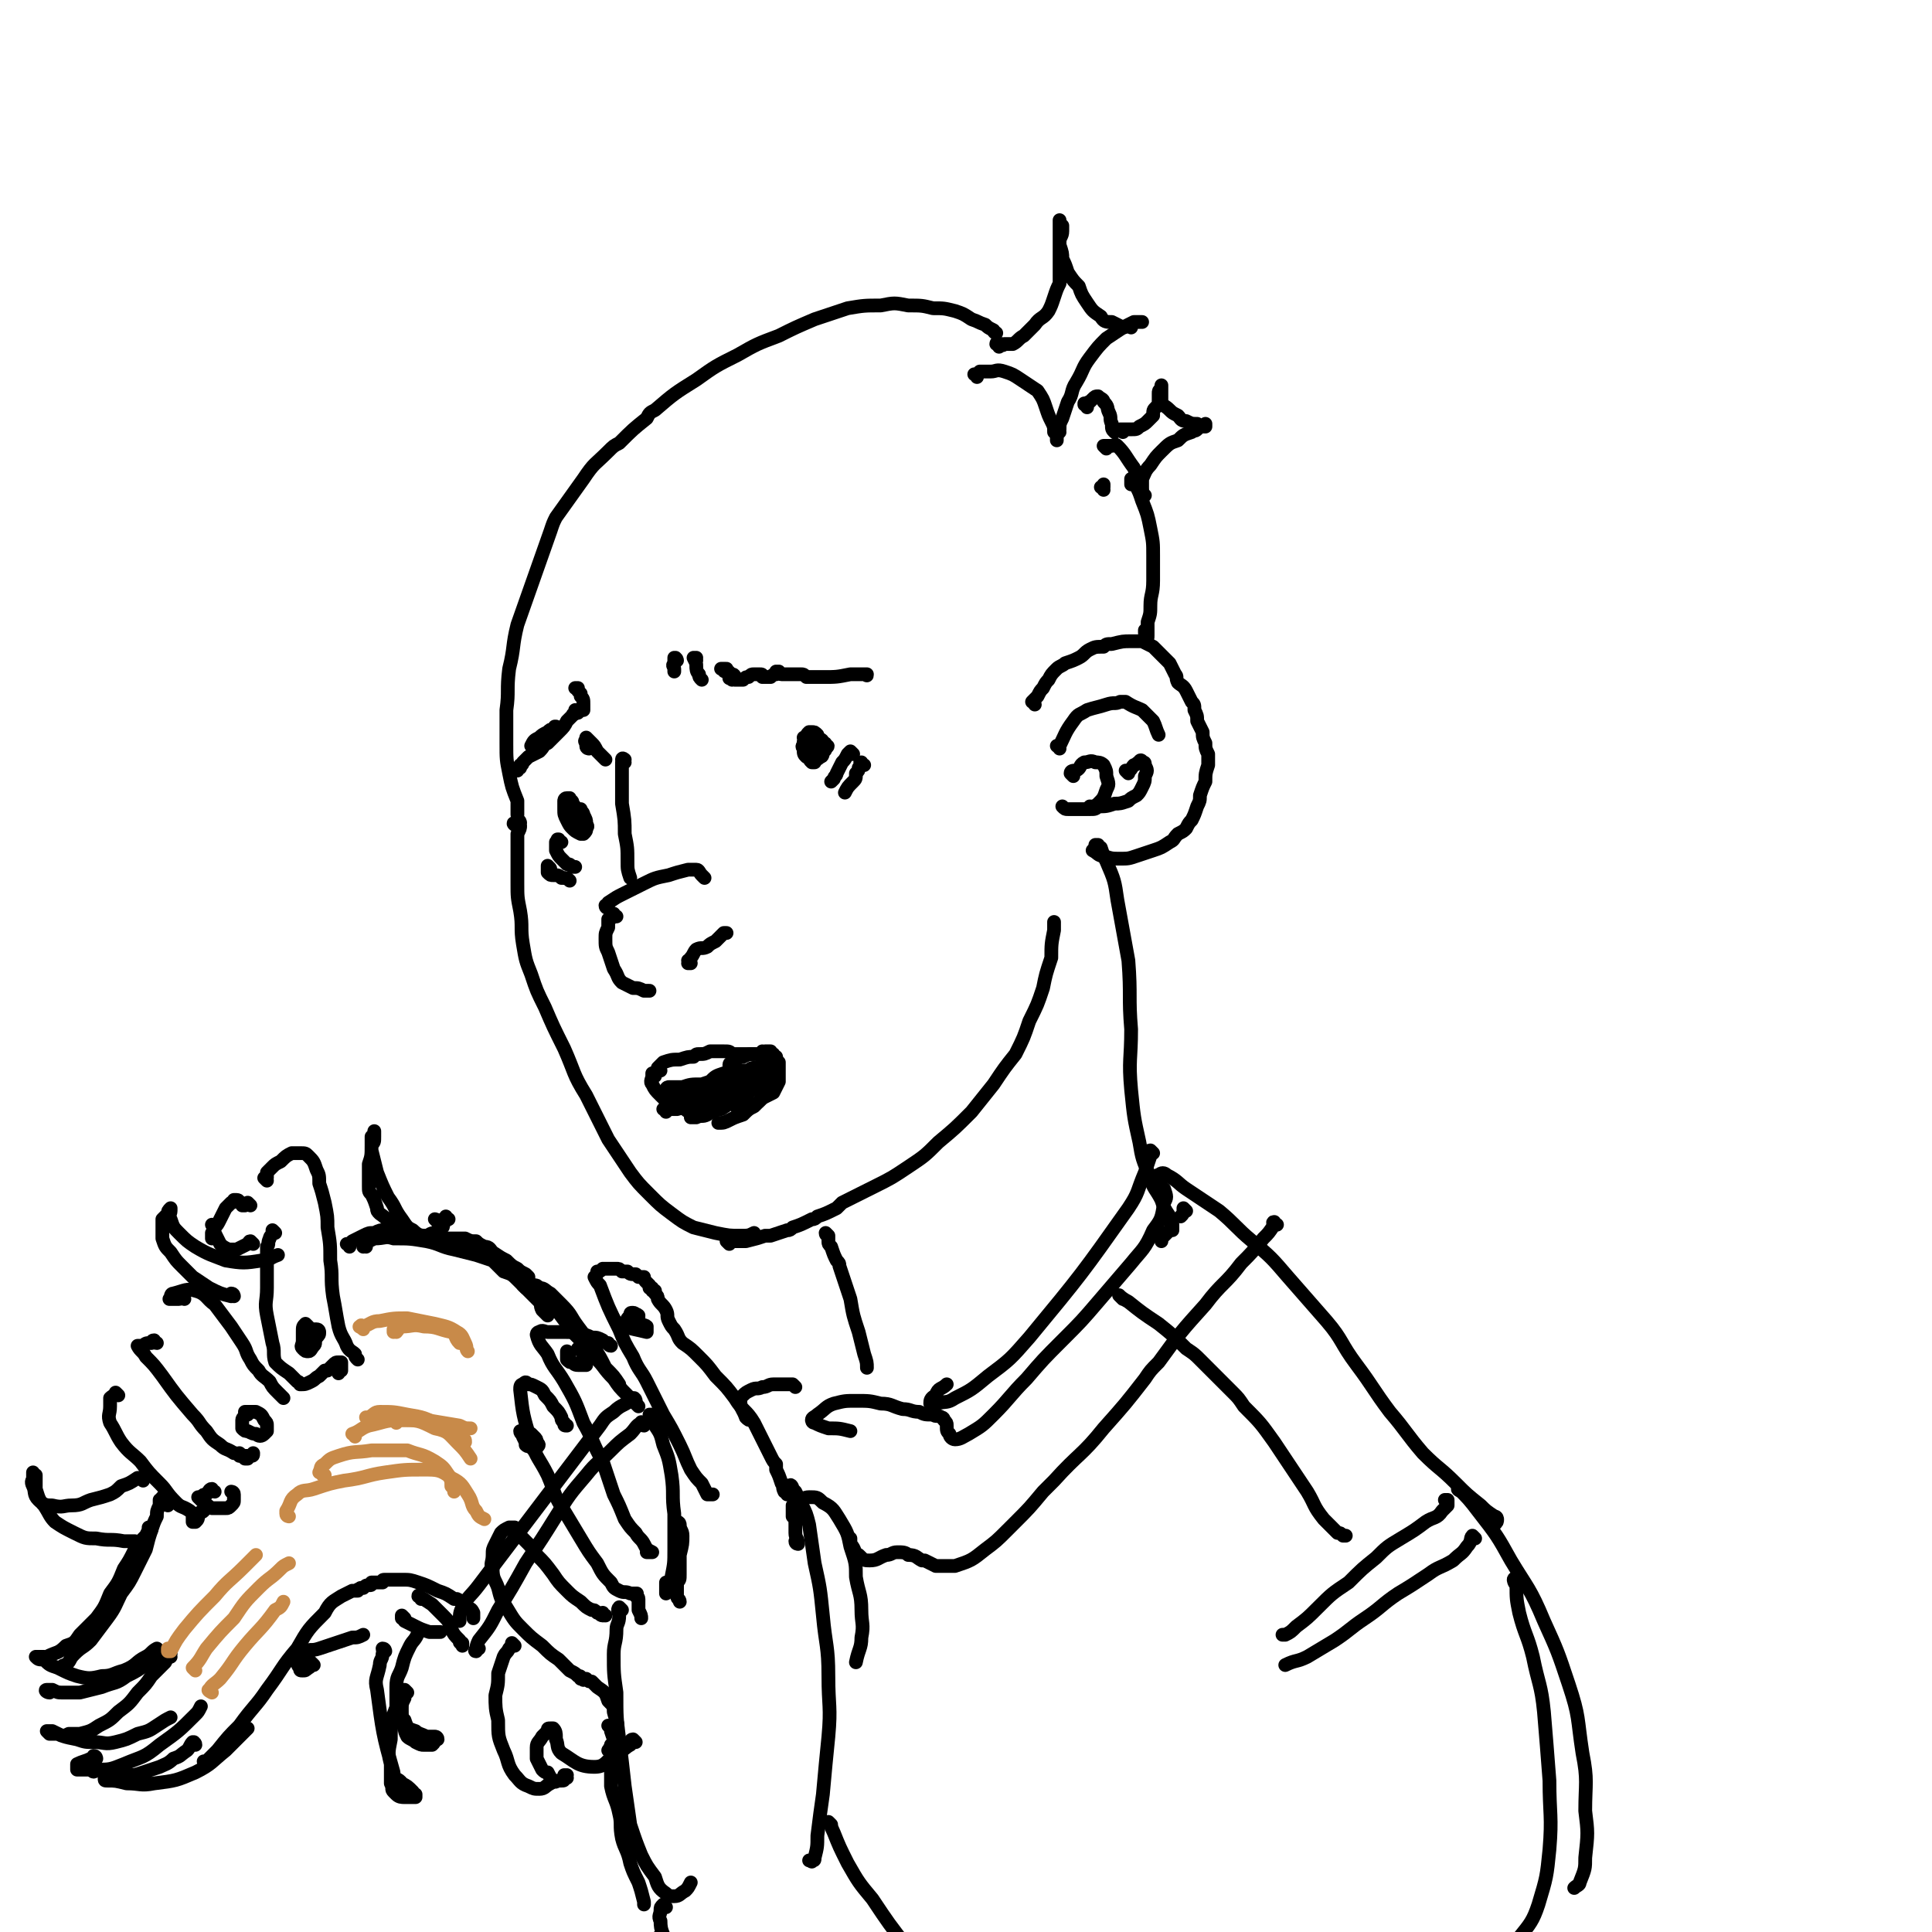 <svg viewBox='0 0 702 702' version='1.1' xmlns='http://www.w3.org/2000/svg' xmlns:xlink='http://www.w3.org/1999/xlink'><g fill='none' stroke='rgb(0,0,0)' stroke-width='5' stroke-linecap='round' stroke-linejoin='round'><path d='M362,121c0,0 -1,0 -1,-1 -2,-1 -2,-1 -3,-2 -3,-1 -2,-1 -5,-2 -3,-2 -3,-2 -6,-3 -4,-1 -4,-1 -8,-1 -4,-1 -4,-1 -9,-1 -5,-1 -5,-1 -10,0 -6,0 -6,0 -12,1 -6,2 -6,2 -12,4 -7,3 -7,3 -13,6 -8,3 -8,3 -15,7 -8,4 -8,4 -15,9 -8,5 -8,5 -15,11 -2,1 -2,1 -3,3 -5,4 -5,4 -10,9 -2,1 -2,1 -4,3 -5,5 -5,4 -9,10 -5,7 -5,7 -10,14 -1,2 -1,2 -2,5 -6,17 -6,17 -12,34 -2,8 -1,8 -3,16 -1,8 0,8 -1,15 0,6 0,6 0,12 0,6 0,6 1,11 1,5 1,5 3,10 0,2 0,2 0,5 '/><path d='M188,300c-1,0 -2,-1 -1,-1 0,0 0,1 1,1 1,0 1,-1 1,-1 0,0 0,0 0,0 0,0 0,0 0,0 0,0 0,-1 -1,-1 0,0 1,1 1,2 0,1 0,1 -1,3 0,1 0,1 0,3 0,0 0,0 0,1 0,3 0,3 0,5 0,5 0,5 0,9 0,5 0,5 1,10 1,6 0,6 1,12 1,6 1,6 3,11 2,6 2,6 5,12 3,7 3,7 7,15 4,9 3,9 8,17 4,8 4,8 8,16 4,6 4,6 8,12 3,4 3,4 7,8 4,4 4,4 8,7 4,3 4,3 8,5 4,1 4,1 8,2 5,1 5,1 9,1 3,0 3,0 5,-1 '/><path d='M265,452c-1,-1 -1,-1 -1,-1 0,-1 0,0 0,0 0,0 0,0 0,0 2,0 2,0 4,0 2,0 2,0 3,0 4,-1 4,-1 7,-2 1,0 1,0 2,0 3,-1 3,-1 6,-2 1,0 1,0 2,-1 3,-1 3,-1 7,-3 1,0 1,0 2,-1 3,-1 3,-1 7,-3 1,-1 1,-1 2,-2 6,-3 6,-3 12,-6 6,-3 6,-3 12,-7 6,-4 6,-4 11,-9 6,-5 6,-5 12,-11 4,-5 4,-5 8,-10 4,-6 4,-6 8,-11 3,-6 3,-6 5,-12 3,-6 3,-6 5,-12 1,-5 1,-5 3,-11 0,-5 0,-5 1,-10 0,-1 0,-1 0,-3 '/><path d='M207,294c0,0 -1,-1 -1,-1 0,0 0,0 0,1 0,0 0,0 0,1 0,0 0,0 0,0 0,1 0,1 1,2 0,1 0,1 1,2 0,1 0,1 1,1 0,0 0,0 0,0 0,0 0,0 0,0 1,0 0,0 0,-1 0,0 0,0 0,0 0,-2 1,-2 0,-4 0,-2 0,-2 -1,-3 0,-1 0,-1 -1,-1 0,-1 0,-1 0,-1 -1,0 -1,0 -1,0 -1,0 -1,1 -1,1 0,2 0,2 0,3 0,2 0,2 1,4 1,2 1,2 2,3 1,1 1,1 3,2 0,0 1,0 1,0 1,-1 1,-1 1,-2 1,-1 0,-1 0,-2 0,-1 0,-1 -1,-3 0,-1 -1,-1 -1,-2 -1,0 -1,0 -2,0 '/><path d='M293,269c0,0 0,-1 -1,-1 0,0 1,1 1,1 0,1 0,1 0,2 0,2 -1,2 0,3 0,1 0,0 1,1 0,1 0,1 1,2 0,0 0,0 1,0 0,-1 0,-1 1,-2 0,-1 0,-1 0,-2 1,-1 1,-1 1,-2 0,-1 0,-1 0,-2 -1,-1 -1,-1 -1,-2 -1,-1 -1,-1 -2,-1 0,0 -1,0 -1,0 -1,1 -1,1 -1,2 -1,1 -1,1 -1,2 0,1 -1,1 0,2 0,2 0,2 1,3 1,0 1,0 2,1 2,0 2,0 3,-1 1,0 1,-1 1,-2 1,0 1,-1 1,-1 1,-1 1,-1 0,-1 0,-1 0,-1 -1,-1 0,-1 0,-1 -2,-2 0,0 0,0 -1,0 0,0 0,0 -1,1 '/><path d='M310,274c0,0 -1,-1 -1,-1 0,0 0,0 0,0 0,1 0,0 0,0 -1,1 -1,1 -1,1 -1,2 -1,2 -2,3 -1,2 -1,2 -2,4 0,1 -1,1 -1,2 -1,1 -1,1 -1,1 '/><path d='M314,278c-1,0 -1,-1 -1,-1 -1,0 0,0 0,1 0,0 0,0 -1,1 0,1 0,1 -1,2 0,2 0,2 -1,3 -2,2 -2,2 -3,4 '/><path d='M204,306c-1,0 -1,-1 -1,-1 -1,0 0,0 0,0 0,1 -1,1 -1,1 0,2 0,2 0,3 1,2 1,2 2,3 1,1 1,1 2,2 1,0 1,0 2,1 0,0 0,0 1,0 '/><path d='M200,316c0,-1 -1,-1 -1,-1 0,-1 0,0 0,0 0,1 0,1 0,2 0,0 0,0 0,0 1,1 1,1 2,1 2,0 2,0 3,1 2,0 2,0 3,1 '/><path d='M214,272c0,0 -1,0 -1,-1 0,0 0,0 0,-1 0,0 -1,-1 0,-1 0,0 0,-1 0,-1 1,1 1,1 2,2 1,1 1,1 2,3 2,2 2,2 3,3 '/><path d='M227,277c0,-1 -1,-1 -1,-1 0,-1 1,0 1,0 0,0 0,0 0,0 -1,1 -1,1 -1,1 0,3 0,3 0,6 0,5 0,5 0,9 1,6 1,6 1,11 1,5 1,5 1,10 0,3 0,3 1,6 '/><path d='M221,330c0,0 -1,0 -1,-1 0,0 1,0 1,-1 3,-2 3,-2 5,-3 4,-2 4,-2 8,-4 4,-2 4,-2 9,-3 3,-1 3,-1 7,-2 1,0 2,0 3,0 1,0 1,1 2,2 0,0 0,0 1,1 '/><path d='M224,333c-1,0 -1,0 -1,-1 -1,0 0,1 -1,1 0,1 0,1 -1,1 0,1 0,1 0,3 -1,2 -1,2 -1,4 0,3 0,3 1,5 1,3 1,3 2,6 2,3 1,3 3,5 2,1 2,1 4,2 2,0 2,0 4,1 1,0 1,0 2,0 '/><path d='M251,350c0,0 -1,-1 -1,-1 0,0 1,0 1,1 0,0 -1,0 -1,0 0,-1 1,-1 1,-2 1,-1 1,-2 2,-3 2,-1 2,0 4,-1 1,-1 1,-1 3,-2 1,-1 1,-1 3,-3 0,0 1,0 1,0 '/><path d='M238,391c0,0 -1,-1 -1,-1 0,0 0,1 0,1 0,0 0,0 0,0 0,0 0,0 0,0 0,0 0,0 0,0 0,1 -1,2 0,3 1,2 1,2 3,4 2,2 2,2 4,3 2,2 2,1 5,2 1,1 1,1 2,1 1,0 1,0 1,0 '/><path d='M240,389c0,0 -1,-1 -1,-1 0,0 0,0 0,0 0,0 0,0 0,0 0,0 0,0 0,0 0,0 0,0 0,0 1,-1 1,-1 2,-2 3,-1 3,-1 6,-1 3,-1 3,-1 5,-1 1,-1 1,-1 2,-1 2,0 2,0 4,-1 0,0 0,0 1,0 2,0 2,0 4,0 2,0 2,0 3,1 2,0 2,0 4,0 1,0 1,0 2,0 1,0 1,0 2,0 0,0 0,0 0,0 '/><path d='M278,383c0,0 -1,-1 -1,-1 0,0 0,0 0,1 1,0 1,-1 1,-1 1,0 1,0 1,0 0,0 0,0 1,0 0,0 0,1 0,1 0,0 0,0 0,0 0,0 0,0 1,0 0,0 0,0 0,0 0,0 0,0 0,0 0,0 0,0 0,0 0,1 0,0 0,0 0,1 0,1 0,1 0,0 0,0 1,0 0,0 0,0 0,0 0,0 0,0 0,0 0,0 0,0 0,0 0,0 0,0 0,0 0,0 0,0 0,0 0,0 0,0 0,0 0,1 0,1 0,1 0,0 0,0 0,0 0,1 0,1 0,2 0,1 0,2 0,3 -2,4 -2,4 -4,8 -2,2 -2,2 -4,4 -2,1 -2,1 -4,3 -3,1 -3,1 -5,2 -2,1 -2,1 -4,1 '/><path d='M266,388c0,-1 0,-1 -1,-1 0,-1 1,-1 1,-1 2,-1 2,-2 4,-2 2,-1 2,-1 4,-1 2,0 2,0 4,0 2,1 2,1 3,1 1,1 1,1 2,2 0,2 0,2 0,4 0,1 0,1 0,3 -1,2 -1,2 -2,4 -2,1 -2,1 -4,2 -2,2 -2,2 -5,3 -1,0 -2,0 -3,1 -1,0 -1,0 -1,0 '/><path d='M242,404c0,-1 -1,-1 -1,-1 0,0 0,0 1,0 2,0 2,0 4,0 3,-1 3,0 6,-1 4,-1 4,-2 8,-3 4,-2 4,-2 9,-3 3,-2 3,-2 6,-3 2,-1 3,0 5,-1 '/><path d='M257,404c-1,0 -1,0 -1,-1 -1,0 0,1 -1,1 -1,0 -1,0 -2,0 0,0 0,0 -1,0 0,0 0,0 0,0 1,0 1,0 3,0 2,-1 2,-1 3,-1 2,-1 2,-1 4,-2 1,-1 1,-1 3,-1 0,-1 0,-1 1,-1 0,0 0,0 0,0 0,0 0,0 0,0 -1,-1 -1,-1 -1,-1 -2,0 -2,0 -3,1 -1,0 -1,0 -3,1 -1,1 -1,1 -2,2 -1,0 -1,1 -2,1 0,1 0,1 0,1 0,0 0,0 0,0 1,0 1,1 2,0 2,0 2,0 4,-1 1,0 1,0 1,0 3,-2 3,-2 5,-3 1,-1 1,0 2,-1 2,-1 2,-1 4,-3 1,0 0,0 1,-1 2,-1 2,-1 4,-2 0,0 1,-1 1,-1 0,0 -1,0 -2,0 -1,1 -1,1 -3,2 -3,1 -3,1 -5,2 -3,1 -3,1 -6,2 -3,1 -3,1 -5,3 -3,1 -3,1 -5,3 -1,1 -2,1 -2,2 0,0 1,0 2,0 2,-1 2,0 4,-1 3,-2 2,-2 5,-4 3,-1 3,-1 5,-3 3,-1 3,-1 5,-2 2,-1 1,-1 3,-3 1,0 1,0 1,0 0,0 0,0 0,0 -1,0 -1,-1 -3,0 -1,0 -1,0 -3,1 -3,1 -3,0 -5,1 -3,1 -3,1 -6,2 -4,1 -4,1 -7,2 -2,1 -2,0 -4,1 -1,1 -2,1 -2,1 1,0 2,-1 4,-2 3,-1 3,-1 6,-3 4,-2 4,-2 8,-3 3,-2 3,-2 6,-3 2,-1 2,-1 4,-2 1,0 1,0 1,0 0,0 0,0 0,0 -2,0 -2,0 -3,1 -2,0 -2,0 -4,0 -2,1 -2,1 -5,1 -3,1 -3,1 -5,3 -3,1 -3,1 -6,2 -3,1 -3,1 -5,2 -1,1 -1,1 -2,1 0,0 -1,0 -1,0 2,0 2,0 3,0 3,-1 3,-1 5,-1 4,0 4,0 7,-1 4,-1 4,-1 8,-2 3,-2 3,-2 6,-3 2,-2 2,-2 4,-3 0,0 1,0 1,0 -1,0 -2,-1 -3,0 -2,1 -2,1 -5,2 -3,2 -3,2 -7,3 -4,1 -4,0 -8,1 -4,0 -4,0 -7,1 -2,0 -3,0 -5,0 0,0 -1,0 -1,1 1,0 2,0 3,0 4,-1 4,-1 8,-1 '/><path d='M266,247c0,0 -1,-1 -1,-1 0,0 0,1 0,0 0,0 0,0 0,0 1,-1 1,0 1,0 0,0 0,0 1,0 0,0 0,0 0,0 0,0 0,0 0,0 0,0 0,-1 -1,-1 0,0 1,1 1,1 -1,0 -1,0 -1,-1 0,0 -1,0 -1,0 0,-1 0,-1 -1,-1 0,-1 0,-1 0,-1 0,0 0,0 -1,0 0,0 0,0 0,0 0,0 0,0 -1,0 0,0 0,0 0,0 1,0 1,0 1,0 0,1 0,1 1,1 1,1 1,1 2,2 0,0 0,0 1,0 0,0 0,1 0,1 0,0 0,0 0,0 0,0 0,0 1,0 0,0 0,0 0,0 1,0 1,0 2,0 1,-1 1,-1 2,-1 1,-1 1,-1 2,-1 1,0 1,0 2,0 1,0 1,0 1,1 1,0 1,0 1,0 0,0 1,0 1,0 1,0 1,0 1,0 1,-1 1,-1 2,-1 0,0 0,-1 1,-1 0,0 0,0 0,0 0,1 -1,0 -1,0 0,0 0,0 1,0 0,0 0,1 1,1 1,0 1,0 2,0 1,0 1,0 3,0 1,0 1,0 2,0 1,0 1,0 2,1 1,0 1,0 2,0 2,0 2,0 4,0 5,0 5,0 10,-1 3,0 3,0 5,0 1,0 1,0 1,0 0,0 0,0 0,0 0,0 0,0 0,0 0,1 0,0 -1,0 0,0 1,0 1,0 0,0 0,0 0,0 0,0 0,0 0,0 '/><path d='M253,240c0,-1 0,-1 -1,-1 0,0 1,0 1,0 0,0 0,0 -1,0 0,0 0,0 0,0 1,2 1,2 1,3 0,1 0,2 1,3 0,1 0,1 1,2 0,0 0,0 0,0 '/><path d='M246,240c0,0 0,-1 -1,-1 0,0 1,0 0,0 0,1 0,1 0,2 -1,1 0,1 0,2 0,0 0,0 0,1 '/><path d='M210,251c0,0 0,-1 -1,-1 0,0 1,0 1,0 0,0 0,0 0,0 0,0 0,0 0,1 0,0 0,0 1,1 0,0 0,0 0,1 1,1 1,1 1,3 0,0 0,0 0,0 0,0 0,0 0,1 0,0 0,0 0,1 '/><path d='M210,259c-1,0 -1,-1 -1,-1 0,0 0,1 0,1 0,1 -1,0 -1,1 -1,1 -1,1 -2,2 -1,2 -1,2 -3,4 -2,2 -2,2 -4,4 -2,1 -1,1 -3,3 -2,1 -2,1 -4,2 -1,1 -1,1 -2,2 0,1 -1,1 -1,2 -1,0 -1,0 -1,1 0,0 0,0 0,0 0,-1 1,-1 1,-2 '/><path d='M203,265c-1,0 -1,-1 -1,-1 -1,0 0,0 0,0 0,1 -1,0 -1,1 -1,0 -1,0 -2,1 -2,1 -2,1 -3,2 -2,1 -2,1 -3,3 '/><path d='M363,126c0,-1 0,-1 -1,-1 0,-1 1,0 1,0 0,0 0,0 0,0 0,0 0,0 0,0 0,0 0,0 1,0 0,0 0,1 1,0 2,0 2,0 3,0 2,-1 2,-2 4,-3 2,-2 2,-2 4,-4 2,-3 3,-2 5,-5 1,-2 1,-2 2,-5 1,-3 1,-3 2,-5 0,-3 0,-3 0,-6 0,-2 0,-2 0,-5 0,-2 0,-2 0,-4 0,-2 1,-2 1,-4 0,-1 0,-1 0,-2 -1,-1 -1,-1 -1,-1 0,-1 0,-1 0,-1 0,0 0,0 0,0 0,0 0,0 0,0 0,0 0,0 0,0 0,0 0,0 0,0 0,0 0,0 0,0 0,1 0,1 0,2 0,2 0,2 0,4 0,1 0,1 0,3 1,3 1,3 1,5 1,2 1,2 2,5 2,3 2,3 4,5 1,3 1,3 3,6 2,3 2,3 5,5 1,2 2,2 4,2 2,1 2,1 4,2 1,0 2,-1 3,0 0,0 0,0 0,0 '/><path d='M355,137c0,0 0,-1 -1,-1 0,0 1,0 1,0 0,0 0,0 1,-1 2,0 2,0 4,0 2,0 2,-1 5,0 3,1 3,1 6,3 3,2 3,2 6,4 2,3 2,3 3,6 1,3 1,3 2,5 1,2 1,2 1,4 1,1 1,1 1,2 0,1 0,1 0,1 0,0 0,0 0,0 '/><path d='M385,157c0,0 0,0 -1,-1 0,0 1,0 1,0 0,-2 0,-2 1,-4 1,-3 1,-3 2,-6 2,-3 1,-4 3,-7 3,-5 2,-5 5,-9 3,-4 3,-4 6,-7 3,-2 3,-2 6,-4 2,-1 2,-1 4,-2 1,0 1,0 3,0 '/><path d='M408,157c0,0 -1,-1 -1,-1 0,0 0,0 0,0 1,0 1,0 1,0 1,0 1,0 2,0 1,0 1,0 1,0 2,0 2,0 3,-1 2,-1 2,-1 3,-2 1,-1 1,-1 2,-2 0,-2 0,-2 1,-3 1,-1 1,-1 1,-3 0,-1 0,-1 0,-2 0,-1 0,-1 1,-2 0,0 0,0 0,-1 0,0 0,0 0,0 0,1 0,1 0,1 0,1 0,1 0,2 0,2 0,2 0,3 1,2 1,1 3,3 1,1 1,1 3,2 1,1 1,2 3,2 2,1 2,1 4,1 1,1 1,1 2,1 1,0 1,0 1,0 0,0 0,-1 0,-1 '/><path d='M402,163c0,0 -1,-1 -1,-1 0,0 1,0 1,0 1,0 1,0 2,0 1,0 1,-1 2,0 3,3 3,4 6,8 1,2 0,2 1,4 0,2 1,2 1,3 1,1 1,1 1,2 0,0 0,0 0,0 0,0 0,0 0,0 0,0 0,0 0,0 '/><path d='M416,180c0,0 -1,-1 -1,-1 0,0 0,0 0,0 0,0 0,-1 0,-2 0,-1 0,-1 0,-3 1,-2 1,-3 3,-5 2,-3 2,-3 4,-5 3,-3 3,-3 6,-4 2,-2 2,-2 5,-3 1,-1 1,0 2,-1 '/><path d='M395,148c0,-1 -1,-1 -1,-1 0,-1 0,0 0,0 1,0 1,-1 2,-1 1,-1 1,-1 1,-1 1,-1 1,-1 2,-1 1,1 2,1 2,2 2,2 1,2 2,4 1,2 0,2 1,4 0,2 0,2 1,3 '/><path d='M376,256c0,-1 -1,-1 -1,-1 1,-1 1,-1 2,-2 1,-2 1,-2 2,-3 1,-2 1,-2 2,-3 1,-2 1,-2 3,-4 1,-1 2,-1 3,-2 3,-1 3,-1 5,-2 2,-1 2,-2 4,-3 2,-1 2,-1 5,-1 1,-1 1,-1 3,-1 4,-1 4,-1 7,-1 2,0 2,0 4,0 2,1 2,1 4,2 1,1 1,1 3,3 1,1 1,1 3,3 1,2 1,2 2,4 1,1 0,1 1,3 1,1 2,1 3,3 1,2 1,2 2,4 1,1 1,1 1,3 1,2 1,2 1,4 1,2 1,2 2,4 0,2 0,2 1,4 0,2 0,2 1,4 0,2 0,2 0,4 -1,3 -1,3 -1,6 -1,2 -1,2 -2,5 0,2 0,2 -1,4 -1,3 -1,3 -2,5 -1,1 -1,1 -2,3 -1,1 -1,1 -3,2 -2,2 -1,2 -3,3 -3,2 -3,2 -6,3 -3,1 -3,1 -6,2 -3,1 -3,1 -6,1 -3,0 -3,0 -6,-1 -2,0 -2,-1 -4,-2 '/><path d='M385,272c0,0 0,-1 -1,-1 0,0 1,1 1,0 2,-4 2,-5 5,-9 2,-3 2,-2 5,-4 3,-1 4,-1 7,-2 3,-1 3,0 5,-1 1,0 1,0 2,0 3,2 4,2 6,3 2,2 2,2 4,4 1,2 1,3 2,5 '/><path d='M390,282c0,0 -1,-1 -1,-1 0,-1 1,-1 2,-1 2,-1 1,-2 3,-3 2,0 2,-1 4,0 1,0 2,0 3,1 1,2 1,2 1,4 1,3 1,3 0,5 -1,3 -1,3 -3,5 -1,1 -2,1 -4,2 -1,0 -1,0 -3,0 -2,0 -2,0 -4,0 -1,0 -1,0 -2,-1 0,0 0,0 0,0 '/><path d='M410,281c0,0 -1,-1 -1,-1 0,0 0,0 1,0 1,0 1,-1 2,-2 1,0 1,-1 2,-1 0,-1 1,-1 1,0 1,0 1,0 1,1 1,2 1,2 0,4 0,2 0,2 -1,4 -1,2 -1,2 -2,3 -2,1 -2,1 -3,2 -3,1 -3,1 -5,1 -3,1 -3,1 -6,1 -1,1 -1,1 -3,1 0,0 0,0 0,-1 '/><path d='M401,178c0,0 0,-1 -1,-1 0,0 1,0 1,0 0,0 0,0 0,-1 '/><path d='M412,176c0,0 -1,-1 -1,-1 0,0 0,1 0,1 1,0 0,-1 0,-1 0,-1 0,-1 0,-1 0,0 0,0 0,0 0,0 0,0 0,0 1,1 1,1 2,3 1,2 1,2 2,5 2,5 2,5 3,10 1,5 1,5 1,10 0,5 0,5 0,9 0,5 -1,5 -1,9 0,3 0,3 -1,6 0,1 0,1 0,3 -1,0 -1,0 -1,0 0,1 0,1 0,1 0,0 0,0 0,0 0,-1 0,-1 0,-1 0,0 0,0 1,0 0,0 0,0 0,0 0,1 0,1 0,1 0,0 0,0 0,0 0,0 0,0 0,0 0,1 0,1 0,1 0,0 0,0 0,0 0,0 0,0 0,0 0,1 0,1 -1,1 '/><path d='M97,429c0,0 0,0 -1,-1 0,0 1,1 1,0 0,0 0,0 0,-1 0,-1 0,-1 0,-1 1,-1 1,-1 2,-2 1,-1 1,-1 3,-2 2,-2 2,-2 4,-3 1,0 2,0 3,0 2,0 2,0 3,1 2,2 2,2 3,5 1,2 1,2 1,5 1,3 1,3 2,7 1,5 1,5 1,9 1,6 1,6 1,12 1,6 0,6 1,13 1,5 1,6 2,11 1,4 2,4 3,7 1,2 2,2 3,3 0,1 0,1 1,2 '/><path d='M100,448c0,0 -1,-1 -1,-1 0,0 0,1 0,1 0,1 -1,1 -1,2 -1,2 0,2 -1,3 0,3 0,3 0,6 0,5 0,5 0,9 0,5 -1,5 0,10 1,5 1,5 2,10 1,3 0,4 1,7 2,2 2,2 5,4 1,1 1,1 3,3 1,0 1,1 1,1 2,0 2,0 4,-1 2,-1 1,-1 3,-2 1,-1 1,-1 2,-2 1,0 1,0 1,0 1,-1 1,-1 2,-2 0,0 0,0 0,0 1,-1 1,-1 2,-1 1,0 1,0 1,0 0,0 0,0 0,0 0,0 0,0 0,1 0,0 0,0 0,1 0,1 0,1 0,1 -1,0 -1,0 -1,0 0,1 0,1 0,1 0,0 0,-1 0,-1 '/><path d='M112,482c0,0 -1,-1 -1,-1 -1,1 -1,1 -1,3 0,1 0,1 0,3 0,2 -1,2 0,3 1,1 1,1 2,1 1,0 1,-1 2,-2 1,-1 0,-1 1,-3 1,-1 1,-1 1,-2 0,0 0,-1 -1,-1 -1,0 -1,0 -2,0 '/><path d='M91,438c0,0 0,0 -1,-1 0,0 -1,1 -1,1 -1,0 0,0 -1,0 0,-1 0,-1 -1,-1 0,0 0,-1 -1,-1 0,0 0,0 -1,0 0,0 0,1 -1,1 -1,1 -1,1 -2,2 -1,2 -1,2 -2,4 -1,2 -1,2 -2,3 0,1 0,1 -1,2 0,1 0,1 0,2 '/><path d='M67,472c0,0 0,-1 -1,-1 0,0 0,1 -1,1 -1,0 -2,0 -3,0 0,0 -1,0 0,0 0,-1 0,-2 1,-2 4,-1 5,-2 8,-1 4,1 4,3 7,5 3,4 3,4 6,8 2,3 2,3 4,6 2,3 1,3 3,6 1,2 1,2 3,4 1,2 2,2 4,4 1,2 1,2 3,4 1,1 1,1 2,2 '/><path d='M57,488c-1,0 -1,-1 -1,-1 -1,0 -1,1 -1,1 -2,0 -2,0 -3,1 0,0 0,0 -1,0 0,0 0,0 -1,0 0,0 0,0 0,0 1,2 2,2 3,4 3,3 3,3 6,7 5,7 5,7 11,14 3,3 2,3 5,6 2,3 2,3 5,5 2,2 2,1 5,3 1,0 1,0 2,1 1,0 1,0 2,1 1,0 1,0 1,0 0,0 0,0 0,0 0,0 0,0 -1,0 0,0 0,0 -1,-1 0,0 0,0 0,0 0,0 0,0 0,0 0,0 -1,-1 -1,-1 0,0 1,1 2,1 0,0 0,0 0,0 0,0 0,0 1,0 0,0 0,0 1,0 0,0 0,0 0,0 1,0 1,0 1,-1 '/><path d='M90,514c0,0 -1,0 -1,-1 0,0 0,1 0,1 0,1 -1,1 -1,2 0,1 0,2 0,3 1,1 1,1 2,1 2,1 2,1 3,1 1,1 2,1 3,0 0,0 0,0 1,-1 0,-1 0,-1 0,-2 0,-1 0,-1 -1,-2 -1,-2 -1,-2 -3,-3 -2,0 -2,0 -4,0 '/><path d='M43,507c-1,-1 -1,-1 -1,-1 0,0 0,0 0,0 0,1 -1,1 -2,2 0,1 0,1 0,3 0,3 -1,3 0,6 2,3 2,4 4,7 3,4 4,4 7,7 3,4 3,4 7,8 3,3 2,3 6,7 2,2 2,1 5,3 0,0 0,0 1,1 0,0 0,0 0,0 0,0 0,0 0,0 0,0 0,0 0,0 0,1 0,1 0,1 0,1 0,1 0,1 0,0 0,0 0,1 0,0 0,0 0,0 0,0 0,0 0,0 1,0 1,0 1,0 1,-1 1,-1 1,-3 1,-1 1,0 2,-1 '/><path d='M78,542c-1,0 -1,-1 -1,-1 -1,0 -1,1 -2,2 -1,0 -1,0 -2,1 0,0 -1,0 -1,0 1,1 1,1 2,2 2,1 1,1 3,2 3,0 3,0 5,0 1,0 1,0 2,-1 1,-1 1,-1 1,-2 0,-1 0,-1 0,-2 0,-1 -1,-1 -1,-1 '/><path d='M127,453c0,0 0,-1 -1,-1 0,0 1,0 1,0 0,0 0,0 1,-1 2,-1 2,-1 4,-2 2,-1 2,-1 4,-1 2,-1 2,-1 4,-1 2,0 2,0 4,0 2,0 2,0 4,1 2,0 2,0 4,1 2,0 2,0 4,0 2,0 2,0 4,1 2,0 2,0 4,0 3,0 3,0 5,0 2,1 2,1 4,1 1,1 1,1 3,2 2,0 2,1 3,2 3,2 3,2 5,3 2,2 2,2 4,3 1,1 1,1 3,2 1,1 1,1 1,1 0,0 0,0 0,1 '/><path d='M133,453c0,0 -1,0 -1,-1 0,0 0,1 0,1 0,0 0,0 0,0 0,-1 0,-1 0,-1 2,-1 2,-1 4,-2 4,0 4,-1 7,0 6,0 6,0 12,1 5,1 5,2 10,3 4,1 4,1 8,2 3,1 3,1 6,2 2,2 2,2 4,4 3,1 3,1 5,3 4,4 4,4 8,8 1,1 0,1 1,3 1,1 1,1 2,2 '/><path d='M191,468c0,0 0,-1 -1,-1 0,0 1,1 1,1 0,0 0,-1 1,-1 1,0 1,0 2,0 1,0 1,0 2,1 2,0 2,1 4,2 2,2 2,2 4,4 4,4 3,4 6,8 3,4 3,4 6,8 2,3 2,3 4,7 3,3 3,3 5,6 '/><path d='M198,472c0,0 -1,-1 -1,-1 0,0 1,1 2,2 2,2 2,2 4,4 3,4 3,4 6,8 4,4 4,4 7,8 4,4 3,4 7,8 2,3 2,3 5,6 2,2 2,2 4,4 '/><path d='M231,509c0,0 0,-1 -1,-1 0,0 1,0 0,0 -3,3 -4,2 -7,5 -3,2 -3,2 -5,5 -22,29 -22,29 -44,58 -3,4 -4,4 -6,8 -1,2 -1,3 -1,5 '/><path d='M234,518c-1,0 -1,-2 -1,-1 -2,1 -2,2 -4,4 -4,3 -4,3 -7,6 -5,5 -5,4 -9,9 -6,7 -6,7 -11,15 -5,8 -5,8 -11,17 -5,9 -5,9 -10,17 -3,6 -3,6 -7,11 -1,2 -1,3 -1,4 -1,0 0,-1 1,-1 '/><path d='M61,547c0,-1 -1,-1 -1,-1 0,0 1,0 1,0 0,0 -1,0 -1,0 0,0 0,0 -1,0 0,0 0,0 0,-1 -1,0 0,0 0,0 0,0 0,0 0,-1 0,0 0,0 0,0 0,0 0,0 0,0 -1,1 0,1 -1,1 0,1 0,1 0,2 -1,2 -1,2 -1,4 -1,2 -1,2 -2,5 -1,3 -1,3 -2,7 -2,4 -2,4 -4,8 -2,4 -2,4 -5,8 -2,4 -2,5 -5,9 -3,4 -3,4 -6,8 -3,3 -3,2 -6,5 -2,2 -1,2 -3,4 -1,0 -1,0 -2,1 '/><path d='M55,556c0,0 0,-1 -1,-1 0,1 0,1 -1,3 -2,2 -2,2 -4,5 -2,4 -2,4 -4,7 -2,5 -2,5 -5,9 -2,5 -2,5 -5,9 -3,3 -3,3 -6,6 -2,3 -2,3 -5,4 -3,3 -3,2 -7,4 0,1 0,0 -1,0 -1,0 -1,0 -3,0 0,0 0,0 0,0 0,0 0,0 0,0 0,0 0,0 0,0 1,1 1,1 3,1 2,2 2,2 5,3 4,2 4,2 7,3 4,1 5,1 9,0 4,0 4,-1 8,-2 5,-2 4,-3 8,-5 2,-1 2,-2 4,-3 '/><path d='M18,615c-1,0 -2,-1 -1,-1 0,0 1,0 2,0 2,1 2,1 4,1 3,0 3,0 6,0 4,-1 4,-1 8,-2 5,-2 5,-1 9,-4 4,-2 4,-2 8,-5 2,-1 2,-1 4,-2 '/><path d='M62,602c0,-1 -1,-1 -1,-1 0,-1 1,0 1,0 -1,1 -1,1 -2,3 -2,2 -2,2 -5,5 -2,3 -2,3 -5,6 -3,4 -3,4 -7,7 -3,3 -3,3 -7,5 -3,2 -3,2 -7,3 -2,0 -2,0 -4,0 -2,1 -2,1 -4,0 -2,0 -2,0 -3,0 0,0 0,0 -1,-1 0,0 0,0 0,0 1,0 1,0 2,0 4,2 4,2 9,3 3,1 3,1 6,1 4,0 4,1 8,0 4,-1 4,-1 8,-3 4,-1 4,-1 7,-3 3,-2 3,-2 5,-3 '/><path d='M35,639c0,0 0,-1 -1,-1 0,0 0,1 -1,1 -2,1 -3,1 -5,2 0,0 0,1 0,1 0,0 0,1 0,1 1,0 1,0 2,0 2,0 2,0 3,0 1,1 1,1 2,0 5,0 5,0 10,-2 7,-3 7,-2 13,-7 7,-5 7,-5 13,-11 1,-1 1,-1 2,-3 '/><path d='M71,634c0,-1 -1,-1 -1,-1 0,0 1,0 0,0 -1,1 -1,2 -2,3 -3,2 -2,2 -5,3 -2,2 -3,2 -5,3 -3,1 -3,1 -6,2 -3,1 -3,1 -6,1 -2,1 -2,1 -4,1 -1,0 -1,0 -2,0 -1,0 -1,0 -2,0 0,0 0,0 0,0 0,1 0,1 1,1 3,0 3,0 7,1 5,0 5,1 10,0 8,-1 8,-1 15,-4 6,-3 6,-4 11,-8 4,-4 4,-4 8,-8 '/><path d='M75,641c0,0 0,-1 -1,-1 0,0 1,0 1,0 0,0 -1,0 0,0 2,-2 2,-2 4,-4 4,-5 4,-5 8,-9 5,-7 6,-7 10,-13 6,-8 5,-8 11,-15 4,-7 4,-7 10,-13 2,-4 3,-4 6,-6 2,-1 2,-1 4,-2 1,0 1,0 2,0 0,-1 0,0 1,-1 0,0 0,0 0,0 0,0 0,0 0,0 0,0 0,0 0,0 0,0 0,0 0,0 0,0 0,0 0,0 0,0 0,0 0,0 1,0 1,0 1,0 1,-1 1,-1 2,-1 1,0 1,0 1,-1 2,0 2,0 4,0 0,-1 0,-1 1,-1 3,0 3,0 6,0 3,0 3,0 6,1 3,1 3,1 7,3 3,1 3,1 6,3 0,0 0,0 1,0 2,1 2,1 4,3 1,1 1,0 2,2 0,0 0,1 0,2 '/><path d='M153,581c0,0 -1,-2 -1,-1 2,1 2,1 5,3 2,2 2,2 4,4 2,2 2,2 3,5 1,2 1,2 3,4 0,1 0,1 1,1 0,0 0,0 0,1 '/><path d='M147,588c0,0 -1,-1 -1,-1 0,0 0,0 0,1 1,0 1,1 1,1 2,1 2,1 4,2 2,1 2,1 5,2 2,0 2,0 4,0 '/><path d='M187,598c0,0 -1,-1 -1,-1 0,0 0,1 -1,2 -1,2 -1,1 -2,3 -1,3 -1,3 -2,6 0,4 0,4 -1,8 0,4 0,5 1,9 0,6 0,6 2,11 2,4 1,5 4,9 2,2 2,3 5,4 2,1 2,1 4,1 2,0 2,-1 4,-2 '/><path d='M206,646c0,0 -1,-1 -1,-1 0,0 1,0 1,0 0,1 -1,1 -1,1 0,1 0,1 -1,1 -1,0 -1,0 -1,0 -1,0 -1,1 -2,0 -1,-1 -1,-1 -2,-3 -1,0 -1,0 -2,-1 -1,-2 -1,-2 -2,-4 0,0 0,0 0,-1 0,-1 0,-2 0,-3 0,-2 1,-2 2,-4 1,-1 1,-1 2,-2 0,-1 0,-1 1,-1 0,0 0,0 0,0 1,0 1,0 1,0 1,1 1,2 1,3 0,0 0,0 0,1 1,2 0,3 2,5 5,3 6,5 12,5 4,0 4,-2 8,-5 '/><path d='M231,633c0,0 -1,-1 -1,-1 -1,0 -1,1 -1,2 -2,1 -2,2 -4,2 0,0 -1,-1 -1,-2 -1,-2 -1,-2 -2,-5 0,-1 0,-1 -1,-2 '/><path d='M237,515c0,0 -1,-1 -1,-1 0,0 0,0 1,0 1,2 1,2 1,4 2,3 2,3 3,7 2,5 2,5 3,11 1,7 0,7 1,14 0,7 0,7 0,13 0,5 0,5 -1,10 0,2 0,2 -1,5 0,0 -1,1 -1,1 0,-2 0,-2 0,-4 '/><path d='M247,554c0,0 0,-1 -1,-1 0,0 1,1 1,1 0,0 0,0 0,0 0,2 1,2 1,4 0,3 0,3 -1,7 0,3 0,3 0,7 0,2 0,2 -1,3 0,1 0,1 -1,2 0,0 0,0 0,0 '/><path d='M247,564c0,0 -1,-1 -1,-1 0,0 1,0 1,0 0,3 -1,3 -1,6 0,4 0,4 0,7 0,2 0,2 0,4 0,1 1,1 1,2 0,0 0,0 0,0 '/><path d='M159,444c0,0 -1,-1 -1,-1 0,0 1,0 1,1 0,0 0,0 1,0 '/><path d='M163,443c-1,0 -1,-1 -1,-1 -1,1 0,2 -1,3 0,1 0,1 -1,1 -1,1 -1,1 -2,2 -2,0 -2,1 -3,1 -2,0 -3,0 -5,-2 -2,-1 -2,-1 -4,-4 -3,-4 -2,-4 -5,-8 -2,-4 -2,-4 -4,-9 -1,-4 -1,-4 -2,-8 0,-2 0,-2 0,-5 0,0 0,0 1,-1 0,-1 0,-1 0,-1 0,-1 0,-1 0,0 0,1 0,1 0,2 0,2 0,2 -1,3 0,4 0,4 -1,7 0,4 0,4 0,8 0,2 0,2 1,3 1,2 1,2 2,5 0,1 0,1 1,2 3,2 3,3 6,5 2,2 2,1 5,2 3,1 3,1 6,1 '/><path d='M52,538c0,0 0,-1 -1,-1 0,0 0,0 -1,0 -3,2 -3,2 -6,3 -2,2 -2,2 -4,3 -3,1 -3,1 -7,2 -3,1 -3,2 -7,2 -3,0 -3,1 -7,0 -2,0 -3,0 -5,-2 -2,-2 -1,-3 -2,-5 -1,-2 0,-2 0,-3 0,-1 0,-2 0,-2 0,0 0,1 1,1 0,3 0,3 0,5 1,3 1,4 3,6 2,3 2,4 4,6 3,2 3,2 7,4 4,2 4,2 8,2 5,1 5,0 10,1 2,0 2,0 4,0 '/><path d='M85,471c0,0 0,-1 -1,-1 0,0 0,1 0,1 -4,-1 -4,-1 -8,-3 -3,-2 -3,-2 -6,-4 -2,-2 -2,-2 -4,-4 -2,-2 -2,-2 -4,-5 -2,-2 -2,-2 -3,-5 0,-2 0,-2 0,-4 0,-1 0,-1 0,-3 1,-1 1,-1 2,-2 0,-1 0,-1 1,-2 0,0 0,0 0,0 0,0 0,0 0,1 0,1 -1,2 0,3 1,3 1,3 3,5 3,3 3,3 6,5 5,3 6,3 11,5 6,1 7,1 13,0 3,0 3,-1 6,-2 '/><path d='M92,452c0,0 -1,-1 -1,-1 -1,0 0,1 -1,1 -2,1 -2,1 -4,2 -2,0 -2,0 -3,0 -2,-1 -2,-1 -3,-2 -1,-2 -1,-2 -2,-4 -1,-1 0,-2 -1,-3 '/><path d='M288,541c0,-1 -1,-2 -1,-1 0,0 1,1 2,2 1,2 1,2 2,4 2,4 2,4 3,8 1,7 1,7 2,14 2,9 2,9 3,19 1,11 2,11 2,22 0,11 1,11 0,22 -1,10 -1,10 -2,21 -1,7 -1,7 -2,15 0,4 0,4 -1,8 0,1 0,1 -1,1 0,1 0,0 -1,0 '/><path d='M287,543c0,0 -1,-1 -1,-1 0,0 0,1 0,1 0,-1 -1,-1 -1,-1 -1,-2 0,-2 -1,-3 -1,-3 -1,-3 -2,-5 0,-1 0,-1 0,-2 -1,-1 -1,-1 -2,-3 -3,-6 -3,-6 -6,-12 -3,-5 -4,-4 -7,-9 -3,-4 -3,-4 -7,-8 -3,-4 -3,-4 -6,-7 -3,-3 -3,-3 -6,-5 -2,-2 -1,-2 -3,-5 -1,-1 -1,-1 -2,-3 -1,-2 0,-2 -1,-4 -1,-2 -2,-2 -3,-4 0,-1 0,-1 -1,-2 0,0 0,0 0,-1 -1,0 -1,0 -1,0 0,-1 0,-1 0,-1 0,0 0,0 0,0 -1,0 -1,0 -1,0 0,-1 0,-1 0,-1 -1,-1 -1,-1 -1,-1 -1,-1 -1,-1 -1,-2 -1,0 -1,0 -2,0 -1,-1 -1,-1 -1,-1 -2,0 -2,0 -3,-1 -1,0 -1,0 -2,0 -1,-1 -1,-1 -2,-1 -2,0 -2,0 -3,0 -1,0 -1,0 -2,0 -1,1 -1,1 -2,1 0,1 0,1 -1,2 0,0 0,0 0,0 1,2 1,2 2,3 3,8 3,8 7,16 2,5 2,5 5,10 2,5 3,5 5,9 3,6 3,6 6,12 3,5 3,5 6,11 2,4 2,5 4,9 2,3 2,3 4,5 1,2 1,2 2,4 1,0 1,0 2,0 '/><path d='M222,489c-1,0 -1,-1 -1,-1 -1,0 -1,0 -2,-1 -2,-1 -2,-1 -4,-1 -2,-1 -2,-1 -4,-1 -3,-1 -3,-1 -6,-1 -3,0 -3,0 -6,0 -1,0 -2,-1 -3,0 -1,0 -1,1 -1,1 1,4 2,4 4,7 2,5 3,5 6,10 4,7 4,7 7,15 4,7 3,7 7,14 2,6 2,6 4,12 2,4 2,4 4,9 2,3 2,3 4,5 1,2 2,2 3,4 1,2 1,2 3,3 0,0 0,0 0,0 0,0 0,0 0,0 0,0 0,0 0,0 -1,0 -1,0 -1,0 0,0 0,0 -1,0 '/><path d='M206,518c-1,0 -1,0 -1,-1 -1,-1 -1,-1 -1,-2 -1,-2 -1,-2 -3,-4 -1,-2 -1,-2 -3,-4 -1,-2 -1,-2 -3,-3 -2,-1 -2,-1 -3,-1 -1,-1 -1,-1 -2,0 -1,0 -1,1 -1,2 1,9 1,9 4,19 2,6 3,6 6,12 3,7 2,7 6,13 3,5 3,5 6,10 3,5 3,5 6,9 2,4 2,4 5,7 1,2 1,2 3,3 2,1 2,0 4,1 0,0 0,0 1,0 1,0 1,0 1,0 0,0 0,0 0,0 0,0 0,0 0,0 1,0 0,0 0,0 0,0 0,0 0,0 0,0 0,0 0,1 0,0 0,0 0,0 0,0 1,0 1,1 0,1 0,1 0,2 0,1 0,1 0,2 1,2 1,2 1,3 '/><path d='M226,585c0,0 -1,-1 -1,-1 -1,1 0,2 0,3 0,3 -1,3 -1,5 0,5 -1,5 -1,9 0,7 0,7 1,14 0,9 0,9 1,17 1,8 1,8 2,17 1,7 1,7 2,14 2,6 2,6 4,11 2,4 2,4 5,8 1,3 1,4 4,6 1,1 1,1 3,1 2,0 2,-1 4,-2 1,-1 1,-1 2,-3 '/><path d='M290,561c0,0 -1,0 -1,-1 0,0 1,1 1,1 0,-2 -1,-2 -1,-4 0,-2 0,-2 0,-3 0,-2 0,-2 -1,-3 0,-2 0,-2 0,-3 0,-1 0,-1 0,-1 1,-1 1,-1 2,-2 2,0 2,-1 4,-1 3,0 3,0 5,2 4,2 4,3 6,6 3,5 3,5 4,10 2,6 2,6 2,11 1,6 2,6 2,12 0,5 1,5 0,10 0,4 -1,4 -2,9 '/><path d='M232,479c0,-1 0,-1 -1,-1 0,-1 1,0 1,0 -1,0 -1,-1 -2,-1 -1,0 -1,0 -1,1 -1,1 -1,1 -2,3 0,0 -1,1 0,1 3,1 4,1 8,2 0,0 0,0 0,0 0,0 0,0 0,0 0,-1 0,-1 0,-2 -1,-1 -2,0 -3,-1 -1,-1 -1,-1 -2,-2 '/><path d='M207,492c0,0 -1,-1 -1,-1 0,0 0,0 0,1 0,0 0,0 0,0 0,1 0,1 0,2 1,1 1,1 2,1 1,1 1,1 3,1 1,0 1,0 2,0 0,0 0,0 0,0 0,0 0,0 0,-1 0,-1 0,-1 -1,-2 0,-2 0,-2 -1,-3 -1,0 -1,0 -1,0 '/><path d='M192,521c0,0 -1,-1 -1,-1 0,0 0,1 0,2 0,1 0,2 0,3 1,1 1,0 2,1 1,0 1,1 1,1 1,0 1,-1 1,-1 1,-1 1,-1 0,-2 0,-1 0,-1 -1,-2 -1,-1 -1,-1 -1,-1 -1,0 -1,0 -2,-1 -1,0 -1,0 -2,0 0,0 0,0 0,0 0,1 1,1 1,2 1,2 1,2 1,3 '/><path d='M220,587c-1,0 -1,0 -1,-1 0,0 0,1 0,1 -1,0 -1,-1 -2,-1 -1,-1 -1,-1 -2,-1 -2,-1 -2,-1 -4,-3 -3,-2 -3,-2 -5,-4 -3,-3 -3,-3 -5,-6 -3,-4 -3,-4 -6,-7 -2,-3 -2,-3 -4,-5 -2,-2 -2,-2 -4,-5 0,0 -1,0 -1,0 -1,0 -1,0 -1,0 -2,1 -2,1 -3,2 -1,2 -1,2 -2,4 -1,2 -1,2 -1,4 0,3 -1,3 0,5 0,4 1,4 2,7 1,4 1,4 3,7 3,5 3,5 6,8 3,3 3,3 7,6 3,3 3,3 6,5 2,2 2,2 4,4 2,1 2,1 3,2 1,0 1,0 1,1 1,0 1,0 1,0 0,0 0,0 0,0 0,0 0,0 0,0 0,1 0,0 0,0 1,0 1,0 1,0 0,0 0,0 0,0 1,1 1,1 2,1 1,1 1,1 2,2 3,2 3,2 4,5 2,2 2,2 2,4 1,4 2,4 1,8 0,3 -1,3 -3,6 '/><path d='M223,635c0,0 -1,-1 -1,-1 0,0 0,0 0,0 0,1 0,1 0,1 0,3 0,3 0,5 0,5 0,5 0,9 1,5 2,5 3,10 1,4 0,4 1,9 1,4 2,4 3,9 1,3 1,3 3,7 1,3 1,3 2,7 0,0 0,0 0,1 '/><path d='M301,449c0,0 -1,0 -1,-1 0,0 1,1 1,1 0,1 0,1 0,2 0,1 0,1 1,2 1,3 1,3 2,5 1,1 1,1 1,2 2,6 2,6 4,12 1,6 1,6 3,12 1,4 1,4 2,8 1,3 1,3 1,5 '/><path d='M399,308c0,0 -1,-1 -1,-1 0,0 0,0 1,0 0,1 0,1 1,1 1,3 1,3 2,5 3,7 3,7 4,14 2,11 2,11 4,22 1,13 0,13 1,25 0,11 -1,11 0,22 1,10 1,10 3,19 1,6 1,6 4,13 1,4 2,4 4,8 1,3 1,3 3,6 0,1 0,2 1,3 0,1 0,1 0,2 0,0 0,0 0,0 0,0 0,0 0,0 0,0 0,0 0,0 0,0 0,0 0,0 0,0 0,0 0,0 0,0 0,0 0,0 0,0 0,0 0,0 0,0 0,-1 0,0 -1,0 -1,0 -2,1 -1,1 -1,1 -2,2 0,0 0,0 0,1 '/><path d='M419,419c0,0 -1,-1 -1,-1 -1,0 0,1 0,2 -1,3 -1,3 -2,6 -3,7 -2,7 -6,13 -17,24 -17,24 -36,47 -7,8 -7,8 -15,14 -6,5 -6,5 -12,8 -3,2 -3,1 -7,2 -1,0 -2,0 -2,0 0,-1 0,-2 2,-3 1,-3 2,-2 4,-4 '/><path d='M423,432c-1,0 -1,0 -1,-1 0,0 0,1 0,1 1,0 1,0 1,0 1,3 1,3 0,5 -1,6 -1,6 -4,10 -3,7 -4,7 -8,12 -6,7 -6,7 -12,14 -6,7 -6,7 -13,14 -7,7 -7,7 -13,14 -6,6 -6,7 -12,13 -4,4 -4,4 -9,7 -2,1 -3,2 -5,2 -1,0 -2,-1 -2,-2 -1,-1 -1,-1 -1,-3 0,-1 0,-1 -1,-2 0,0 0,-1 -1,-1 -1,-1 -2,0 -3,-1 -3,0 -3,0 -5,-1 -3,0 -3,-1 -6,-1 -4,-1 -4,-2 -8,-2 -4,-1 -4,-1 -9,-1 -4,0 -4,0 -8,1 -3,1 -3,2 -6,4 -1,1 -2,1 -2,2 0,0 0,1 1,1 2,1 2,1 5,2 4,0 4,0 8,1 '/><path d='M431,440c0,0 -1,-1 -1,-1 0,0 0,0 0,1 0,1 0,1 -1,2 '/><path d='M421,429c0,-1 -1,-1 -1,-1 0,0 0,0 0,0 0,0 0,0 0,0 1,-1 0,-1 1,-1 1,-1 2,-1 3,0 4,2 4,3 7,5 6,4 6,4 12,8 6,5 6,6 12,11 7,6 7,6 13,13 7,8 7,8 14,16 6,7 5,8 11,16 6,8 6,9 12,17 6,7 6,8 12,15 6,6 6,5 12,11 4,4 4,4 9,8 2,2 2,2 5,4 1,0 1,1 1,1 0,1 0,1 -1,2 '/><path d='M408,472c-1,-1 -2,-2 -1,-1 0,0 1,1 3,2 5,4 5,4 11,8 5,4 5,4 10,9 3,2 3,2 5,4 6,6 6,6 12,12 2,2 2,2 4,5 6,6 6,6 11,13 6,9 6,9 12,18 3,5 2,5 6,10 2,2 2,2 5,5 1,0 1,0 2,1 0,0 0,0 1,0 '/><path d='M526,546c0,0 0,-1 -1,-1 0,0 1,0 1,0 0,1 0,1 0,2 -1,1 -1,1 -2,2 -2,3 -3,2 -6,4 -4,3 -4,3 -9,6 -5,3 -5,3 -9,7 -5,4 -5,4 -10,9 -6,4 -6,4 -11,9 -4,4 -4,4 -8,7 -2,2 -2,2 -4,3 0,0 0,0 -1,0 '/><path d='M536,559c0,0 -1,-1 -1,-1 -1,1 0,2 -2,4 -2,3 -2,2 -5,5 -5,3 -5,2 -9,5 -6,4 -6,4 -11,7 -6,4 -6,5 -12,9 -6,4 -5,4 -11,8 -5,3 -5,3 -10,6 -4,2 -4,1 -8,3 '/><path d='M464,445c-1,0 -1,-1 -1,-1 -1,0 0,1 0,1 -2,3 -2,3 -4,5 -4,5 -4,5 -8,9 -6,8 -7,7 -13,15 -9,10 -9,10 -17,21 -3,3 -3,3 -5,6 -7,9 -7,9 -15,18 -8,10 -9,9 -18,19 -2,2 -2,2 -4,4 -5,6 -5,6 -10,11 -2,2 -2,2 -3,3 -4,4 -4,4 -8,7 -5,4 -5,4 -11,6 -3,0 -3,0 -6,0 0,0 0,0 -1,0 -2,-1 -2,-1 -4,-2 -1,0 -1,0 -1,0 -2,-1 -2,-2 -5,-2 -1,-1 -2,-1 -4,-1 -2,0 -2,1 -4,1 -3,1 -3,2 -6,2 -2,0 -2,0 -4,-2 -2,-1 -1,-2 -3,-4 0,-1 0,-1 0,-2 '/><path d='M289,504c0,0 0,0 -1,-1 -1,0 -1,0 -3,0 -2,0 -2,0 -4,0 -2,0 -2,1 -4,1 -2,1 -2,0 -4,1 -2,1 -2,1 -3,2 -1,1 -2,1 -1,2 0,3 1,3 2,6 1,1 1,1 2,1 '/><path d='M531,542c0,0 -2,-1 -1,-1 3,3 4,4 7,8 7,9 7,9 12,18 6,10 7,10 12,22 5,11 5,11 9,23 4,12 3,12 5,25 2,10 1,11 1,21 1,8 1,8 0,17 0,4 0,4 -2,9 0,1 -1,1 -2,2 '/><path d='M551,575c0,-1 -1,-2 -1,-1 0,0 0,1 1,2 0,5 0,5 1,10 2,8 3,8 5,16 2,10 3,10 4,20 1,12 1,12 2,25 0,12 1,13 0,25 -1,10 -1,10 -4,20 -2,6 -3,7 -7,12 -2,3 -3,2 -6,4 '/><path d='M302,663c0,0 -1,-1 -1,-1 1,1 1,2 2,4 2,5 2,5 5,11 4,7 4,7 9,13 6,9 6,9 13,18 6,8 6,8 12,17 5,6 5,6 10,12 4,4 3,4 7,8 1,2 1,2 3,4 0,0 0,0 0,1 1,0 0,0 0,0 '/><path d='M242,693c0,0 -1,-1 -1,-1 -1,1 -1,1 -1,2 0,2 -1,2 0,4 0,4 1,4 2,8 2,4 2,4 4,8 1,3 1,3 3,6 0,1 0,1 0,3 0,0 0,0 0,0 0,-1 0,-1 0,-1 -1,-3 -1,-3 -2,-5 -2,-3 -2,-3 -4,-6 -1,-3 -1,-3 -3,-5 0,-1 0,-2 -1,-2 0,0 0,1 1,2 0,4 1,4 2,8 1,3 1,4 2,7 1,3 2,3 3,6 '/><path d='M114,605c0,0 -1,-1 -1,-1 -1,1 0,2 -1,2 -1,1 -1,1 -2,1 -1,0 -1,0 -1,-1 -1,-1 -1,-1 0,-3 0,-1 1,-2 2,-3 2,-1 2,0 5,-1 3,-1 3,-1 6,-2 3,-1 3,-1 6,-2 2,0 2,0 4,-1 '/><path d='M140,600c0,0 0,-1 -1,-1 0,1 1,1 0,2 0,2 -1,2 -1,4 -1,5 -2,5 -1,9 2,15 2,16 6,30 0,3 2,2 3,4 2,1 2,1 4,3 0,1 0,1 1,1 0,1 0,1 0,1 0,0 -1,0 -2,0 -1,0 -1,0 -2,0 -1,0 -2,0 -3,-1 0,0 0,0 -1,-1 -1,-1 0,-1 -1,-3 0,-3 0,-3 0,-7 -1,-4 -1,-4 0,-9 0,-4 0,-4 1,-9 1,-3 1,-2 2,-5 1,-2 1,-2 1,-3 0,0 0,0 0,0 '/><path d='M148,615c0,0 -1,-1 -1,-1 0,0 0,0 0,1 0,0 0,0 0,0 0,0 0,0 0,0 0,1 0,1 0,2 -1,2 -1,2 -1,4 0,3 0,3 1,5 0,3 0,3 1,5 1,1 2,1 3,2 2,1 2,1 3,1 2,0 2,0 3,0 1,-1 1,-1 1,-2 1,0 1,0 1,0 0,-1 -1,-1 -1,-1 -2,0 -2,0 -3,0 -2,-1 -3,-1 -4,-2 -3,-1 -3,-1 -4,-4 -2,-2 -2,-2 -3,-5 0,-3 0,-4 0,-7 0,-4 1,-4 2,-7 1,-4 1,-4 3,-8 1,-2 2,-2 3,-5 '/></g>
<g fill='none' stroke='rgb(200,138,73)' stroke-width='5' stroke-linecap='round' stroke-linejoin='round'><path d='M62,600c0,0 -1,0 -1,-1 0,0 0,1 0,1 0,0 0,0 1,0 2,-4 2,-4 5,-8 5,-6 5,-6 11,-12 5,-6 5,-5 11,-11 2,-2 2,-2 4,-4 '/><path d='M71,607c0,0 -1,-1 -1,-1 0,0 0,0 0,0 3,-3 3,-4 5,-7 5,-6 5,-6 10,-11 4,-6 4,-6 9,-11 4,-4 4,-3 8,-7 1,-1 1,-1 3,-2 '/><path d='M77,615c0,0 -2,-1 -1,-1 1,-2 2,-2 4,-4 5,-6 4,-6 9,-12 5,-6 6,-6 11,-13 2,-1 2,-1 3,-3 '/><path d='M105,551c0,0 -1,0 -1,-1 0,0 0,0 0,-1 2,-3 1,-4 4,-6 2,-2 3,-1 6,-2 6,-2 6,-2 11,-3 8,-1 8,-2 15,-3 7,-1 7,-1 14,-1 5,0 6,0 10,3 4,2 4,3 6,6 2,3 1,4 3,6 1,2 1,2 3,3 '/><path d='M118,536c-1,0 -1,0 -1,-1 -1,0 -1,0 -1,0 1,-2 0,-2 2,-3 2,-2 2,-2 5,-3 6,-2 6,-1 12,-2 4,0 5,0 9,0 2,0 2,0 4,0 5,2 5,1 10,4 3,2 3,2 5,5 1,2 1,2 1,4 1,1 1,1 1,2 '/><path d='M129,522c0,-1 -1,-1 -1,-1 0,0 0,0 0,0 3,-1 3,-2 6,-3 5,-1 6,-2 11,-2 7,0 7,0 13,3 5,1 5,2 8,5 3,3 3,3 5,6 '/><path d='M134,516c0,0 -1,-1 -1,-1 0,0 1,0 1,0 2,-1 2,-2 4,-2 5,0 5,0 10,1 6,1 6,1 12,4 4,1 4,2 8,5 1,0 1,0 1,1 '/><path d='M132,483c-1,-1 -2,-1 -1,-1 0,-1 1,0 1,0 3,-1 3,-2 6,-2 5,-1 5,-1 10,-1 5,1 5,1 10,2 4,1 5,1 8,3 2,1 2,2 3,4 1,2 0,2 1,3 '/><path d='M144,484c0,0 -1,0 -1,-1 0,0 0,1 0,1 2,0 1,-1 3,-2 4,0 4,-1 8,0 5,0 5,1 10,2 2,1 1,2 3,4 '/><path d='M144,517c0,-1 -1,-1 -1,-1 0,-1 0,0 1,0 1,0 1,0 1,0 4,0 4,0 7,0 2,0 2,-1 3,0 6,1 6,1 12,2 2,1 2,1 4,1 '/></g>
</svg>